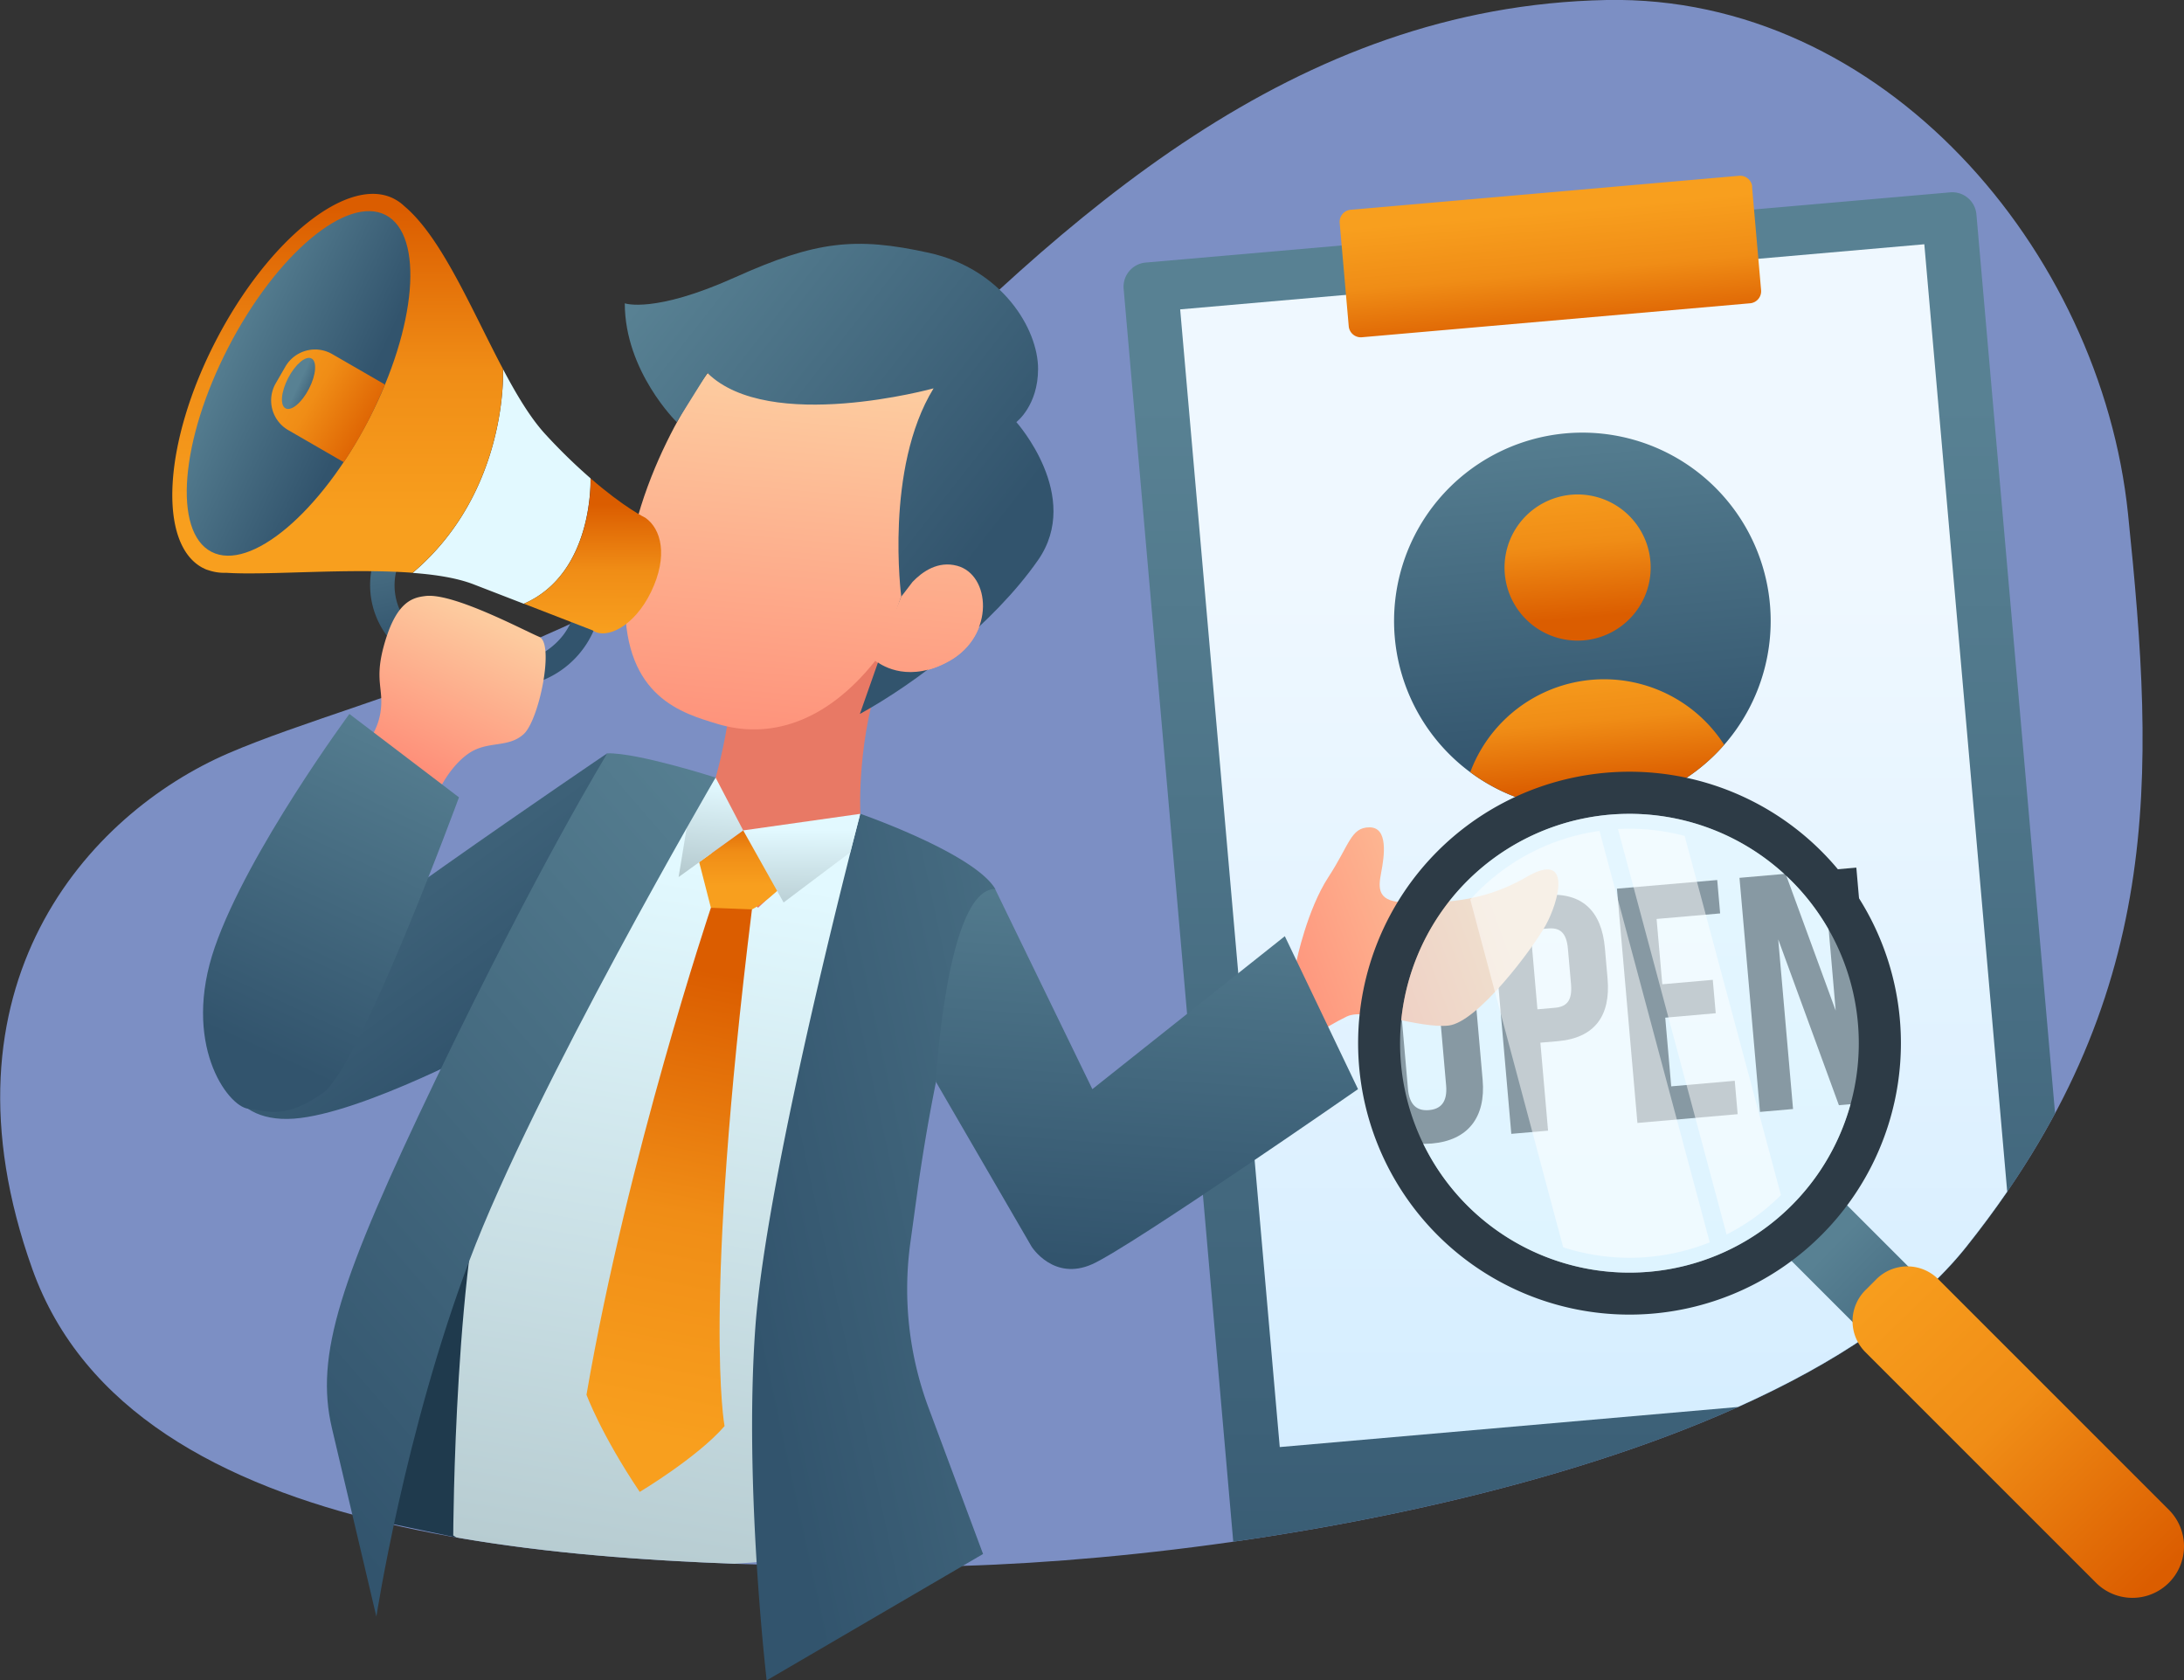 <svg xmlns="http://www.w3.org/2000/svg" xmlns:xlink="http://www.w3.org/1999/xlink" viewBox="0 0 540.7 415.99"><rect x="0" y="0" width="540.7" height="415.99" fill="#333333" stroke="none"/><defs><style>.cls-1{fill:#7c8fc4;}.cls-1,.cls-10,.cls-11,.cls-12,.cls-13,.cls-14,.cls-15,.cls-16,.cls-17,.cls-18,.cls-19,.cls-2,.cls-20,.cls-21,.cls-22,.cls-23,.cls-24,.cls-25,.cls-26,.cls-27,.cls-28,.cls-29,.cls-3,.cls-30,.cls-31,.cls-32,.cls-33,.cls-34,.cls-35,.cls-36,.cls-37,.cls-5,.cls-6,.cls-7,.cls-8,.cls-9{fill-rule:evenodd;}.cls-2{fill:url(#linear-gradient);}.cls-3{fill:url(#linear-gradient-2);}.cls-35,.cls-4{fill:#2d3b46;}.cls-5{fill:url(#linear-gradient-3);}.cls-6{fill:url(#linear-gradient-4);}.cls-7{fill:url(#linear-gradient-5);}.cls-8{fill:url(#linear-gradient-6);}.cls-9{fill:#1f3a4d;}.cls-10{fill:url(#linear-gradient-7);}.cls-11{fill:#e87965;}.cls-12{fill:url(#linear-gradient-8);}.cls-13{fill:url(#linear-gradient-9);}.cls-14{fill:url(#linear-gradient-10);}.cls-15{fill:url(#linear-gradient-11);}.cls-16{fill:url(#linear-gradient-12);}.cls-17{fill:url(#linear-gradient-13);}.cls-18{fill:url(#linear-gradient-14);}.cls-19{fill:url(#linear-gradient-15);}.cls-20{fill:url(#linear-gradient-16);}.cls-21{fill:url(#linear-gradient-17);}.cls-22{fill:url(#linear-gradient-18);}.cls-23{fill:url(#linear-gradient-19);}.cls-24{fill:url(#linear-gradient-20);}.cls-25{fill:url(#linear-gradient-21);}.cls-26{fill:url(#linear-gradient-22);}.cls-27,.cls-36{fill:#e2f9ff;}.cls-28{fill:url(#linear-gradient-23);}.cls-29{fill:url(#linear-gradient-24);}.cls-30{fill:url(#linear-gradient-25);}.cls-31{fill:url(#linear-gradient-26);}.cls-32{fill:url(#linear-gradient-27);}.cls-33{fill:url(#linear-gradient-28);}.cls-34{fill:url(#linear-gradient-29);}.cls-36,.cls-37{fill-opacity:0.5;}.cls-37{fill:#fff;}</style><linearGradient id="linear-gradient" x1="8.85" y1="1207.86" x2="9.15" y2="1207.86" gradientTransform="matrix(0, -1163.89, -1163.89, 0, 1406218.29, 10746.37)" gradientUnits="userSpaceOnUse"><stop offset="0" stop-color="#32546d"/><stop offset="1" stop-color="#588193"/></linearGradient><linearGradient id="linear-gradient-2" x1="8.5" y1="1205.91" x2="8.8" y2="1205.91" gradientTransform="matrix(16.09, 1040.81, 1040.81, -16.09, -1254867.64, 10689.12)" gradientUnits="userSpaceOnUse"><stop offset="0" stop-color="#eff8ff"/><stop offset="1" stop-color="#cae9ff"/></linearGradient><linearGradient id="linear-gradient-3" x1="11.07" y1="1197.28" x2="11.37" y2="1197.28" gradientTransform="matrix(9.17, 104.86, 104.86, -9.17, -125261.51, 9870.49)" gradientUnits="userSpaceOnUse"><stop offset="0" stop-color="#f89f1e"/><stop offset="0.48" stop-color="#f08d16"/><stop offset="1" stop-color="#db5d00"/></linearGradient><linearGradient id="linear-gradient-4" x1="8.59" y1="1210.24" x2="8.89" y2="1210.24" gradientTransform="matrix(-26.99, -308.54, -308.54, 26.99, 374030.57, -29819.47)" xlink:href="#linear-gradient"/><linearGradient id="linear-gradient-5" x1="8.4" y1="1197.35" x2="8.7" y2="1197.35" gradientTransform="matrix(9.24, 105.57, 105.57, -9.24, -126088.41, 10340.31)" xlink:href="#linear-gradient-3"/><linearGradient id="linear-gradient-6" x1="9.29" y1="1198.45" x2="9.59" y2="1198.45" gradientTransform="matrix(10.34, 118.14, 118.14, -10.34, -141292.53, 11412.15)" xlink:href="#linear-gradient-3"/><linearGradient id="linear-gradient-7" x1="8.45" y1="1206.09" x2="8.75" y2="1206.09" gradientTransform="matrix(-94.24, 608.45, 608.45, 94.24, -732864.92, -118585.16)" gradientUnits="userSpaceOnUse"><stop offset="0" stop-color="#e2f9ff"/><stop offset="1" stop-color="#b5cacf"/></linearGradient><linearGradient id="linear-gradient-8" x1="8.1" y1="1208.61" x2="8.4" y2="1208.61" gradientTransform="matrix(31.53, -316.78, -316.78, -31.53, 382808.34, 40867.7)" gradientUnits="userSpaceOnUse"><stop offset="0" stop-color="#fe8c77"/><stop offset="1" stop-color="#fdcb9f"/></linearGradient><linearGradient id="linear-gradient-9" x1="9.58" y1="1208.52" x2="9.88" y2="1208.52" gradientTransform="matrix(-274.69, -214.88, -214.88, 274.69, 262560.43, -329773.03)" xlink:href="#linear-gradient"/><linearGradient id="linear-gradient-10" x1="8.1" y1="1208.51" x2="8.4" y2="1208.51" xlink:href="#linear-gradient-8"/><linearGradient id="linear-gradient-11" x1="8.41" y1="1208.77" x2="8.71" y2="1208.5" gradientTransform="matrix(126.62, -721.99, -321.65, -284.21, 387924.12, 349960.18)" xlink:href="#linear-gradient"/><linearGradient id="linear-gradient-12" x1="9.07" y1="1207.44" x2="9.37" y2="1207.44" gradientTransform="matrix(-256.14, -349.19, -349.19, 256.14, 424067.1, -305852.18)" xlink:href="#linear-gradient"/><linearGradient id="linear-gradient-13" x1="9.51" y1="1209.35" x2="9.81" y2="1209.17" gradientTransform="matrix(-145.67, -62.18, -113.95, 79.48, 139315.92, -95372.18)" xlink:href="#linear-gradient"/><linearGradient id="linear-gradient-14" x1="7.22" y1="1208.88" x2="7.52" y2="1208.88" gradientTransform="matrix(59.39, -128.43, -128.43, -59.39, 154931.88, 72915.06)" xlink:href="#linear-gradient-8"/><linearGradient id="linear-gradient-15" x1="8.37" y1="1207.82" x2="8.67" y2="1207.82" gradientTransform="matrix(136.45, -284.12, -284.12, -136.45, 342083.65, 167440.68)" xlink:href="#linear-gradient"/><linearGradient id="linear-gradient-16" x1="8.5" y1="1209.36" x2="8.8" y2="1209.42" gradientTransform="matrix(41.36, -55.24, -213.58, -10.7, 258130.08, 13629.21)" xlink:href="#linear-gradient-3"/><linearGradient id="linear-gradient-17" x1="9.59" y1="1201.46" x2="9.89" y2="1201.47" gradientTransform="matrix(-14.1, 76.71, 91.04, 11.88, -109062.37, -14815.28)" xlink:href="#linear-gradient-7"/><linearGradient id="linear-gradient-18" x1="8.68" y1="1207.8" x2="8.98" y2="1207.71" gradientTransform="matrix(199.93, -719.26, -507.87, -283.14, 611746.43, 348594.44)" xlink:href="#linear-gradient"/><linearGradient id="linear-gradient-19" x1="9.02" y1="1203.53" x2="9.32" y2="1203.57" gradientTransform="matrix(-25.44, 68.37, 164.23, 10.59, -197229.04, -13157.27)" xlink:href="#linear-gradient-7"/><linearGradient id="linear-gradient-20" x1="8.93" y1="1208.24" x2="9.23" y2="1208.24" gradientTransform="matrix(74.45, -384.48, -384.48, -74.45, 464038.11, 93739.48)" xlink:href="#linear-gradient-3"/><linearGradient id="linear-gradient-21" x1="5.04" y1="1208.67" x2="5.34" y2="1208.67" gradientTransform="matrix(207.13, -77.24, -77.24, -207.13, 92619.85, 250980.41)" xlink:href="#linear-gradient-8"/><linearGradient id="linear-gradient-22" x1="8.61" y1="1208.26" x2="8.91" y2="1208.34" gradientTransform="matrix(220, -316.64, -558.88, -124.65, 673648.94, 153647.21)" xlink:href="#linear-gradient"/><linearGradient id="linear-gradient-23" x1="7.57" y1="1207.09" x2="7.87" y2="1207.14" gradientTransform="matrix(148.68, -249.89, -767.77, -48.39, 925723.41, 60429.79)" xlink:href="#linear-gradient-3"/><linearGradient id="linear-gradient-24" x1="9.77" y1="1209.62" x2="10.07" y2="1209.62" gradientTransform="matrix(-117.9, -54.42, -54.42, 117.9, 67067.06, -141978.54)" xlink:href="#linear-gradient"/><linearGradient id="linear-gradient-25" x1="9.67" y1="1210.09" x2="9.97" y2="1210.09" gradientTransform="matrix(-100.25, -59.78, -59.78, 100.25, 73404.96, -120631.64)" gradientUnits="userSpaceOnUse"><stop offset="0" stop-color="#db5d00"/><stop offset="0.52" stop-color="#f08d16"/><stop offset="1" stop-color="#f89f1e"/></linearGradient><linearGradient id="linear-gradient-26" x1="15.84" y1="1225.24" x2="16.14" y2="1225.24" gradientTransform="matrix(-17.49, -8.07, -8.07, 17.49, 10242.5, -21201.39)" xlink:href="#linear-gradient"/><linearGradient id="linear-gradient-27" x1="6.84" y1="1207.95" x2="7.14" y2="1208" gradientTransform="matrix(61.74, -102.11, -318.82, -19.77, 384837.33, 24735.59)" xlink:href="#linear-gradient-3"/><linearGradient id="linear-gradient-28" x1="14.03" y1="1210.28" x2="14.33" y2="1210.28" gradientTransform="matrix(-138.71, -137.18, -137.18, 138.71, 168468.33, -165605.35)" xlink:href="#linear-gradient"/><linearGradient id="linear-gradient-29" x1="5.47" y1="1205.02" x2="5.77" y2="1205.02" gradientTransform="matrix(241.34, 248.96, 248.96, -241.34, -300856.8, 289772.26)" xlink:href="#linear-gradient-3"/></defs><title>Business 2</title><g id="Layer_2" data-name="Layer 2"><g id="Business_2" data-name="Business 2"><g id="Business_2-2" data-name="Business 2"><path id="bg" class="cls-1" d="M397.76,0C466.16-1.31,520.1,61.91,526.84,127.2s9.09,119.87-40.09,181.53c-45,56.44-185.86,79.51-263.71,79.13S33,384.16,8,314.16,21.83,201.47,56.55,186.48s105.39-28.7,156.4-81S320.32,1.52,397.76,0Z"/><g id="board"><path class="cls-2" d="M305.32,381.67,278.19,71.56A6,6,0,0,1,283.66,65L482.79,47.62a6,6,0,0,1,6.52,5.47l19.47,222.54a218.39,218.39,0,0,1-22,33.1c-31.6,39.6-110.35,62.77-181.43,72.94Z"/><path class="cls-3" d="M496.93,295q-4.68,6.8-10.18,13.71c-12.55,15.72-32.52,28.85-56.5,39.61l-113.42,9.92L292.18,76.59,476.41,60.47,496.93,295Z"/><path class="cls-4" d="M345.83,238.22c-.36-4.14,1.32-5.87,4.22-6.13s4.86,1.16,5.23,5.3l2.74,31.3c.36,4.15-1.33,5.88-4.23,6.13s-4.86-1.16-5.22-5.3Zm-6.41,31.52c.81,9.27,6.15,14.13,15.09,13.35s13.36-6.5,12.55-15.77l-2.64-30.14c-.81-9.27-6.15-14.14-15.09-13.36s-13.36,6.5-12.55,15.77l2.64,30.15Z"/><path class="cls-4" d="M382.5,221.59l-13.4,1.17,5.06,57.94,9.1-.79-1.9-21.78,4.31-.37c9.1-.8,13.13-6.23,12.32-15.51l-.66-7.53c-.81-9.28-5.72-13.93-14.83-13.13Zm.73,8.27c2.9-.26,4.59.93,4.95,5.07l.76,8.7c.36,4.14-1.1,5.6-4,5.86l-4.31.38-1.71-19.64,4.31-.37Z"/><path class="cls-4" d="M410.13,227.5l15.73-1.37-.72-8.27L400.31,220,405.38,278l24.82-2.17-.72-8.27-15.73,1.38-1.48-17,12.5-1.1-.73-8.27-12.5,1.1-1.41-16.16Z"/><path class="cls-4" d="M455.3,273.61l9.35-.82-5.07-58-8.11.71,3,34.69-12.4-33.87-11.42,1,5.07,57.95,8.19-.72-3.67-42,15,41Z"/><path class="cls-5" d="M433.8,46.25a3,3,0,0,0-3.26-2.73l-96.13,8.41a3,3,0,0,0-2.74,3.26c.53,6,1.71,19.54,2.24,25.56a3,3,0,0,0,3.26,2.74l96.13-8.41A3,3,0,0,0,436,71.82c-.53-6-1.71-19.54-2.24-25.57Z"/><path class="cls-6" d="M387.69,107.28a46.62,46.62,0,1,1-42.38,50.5,46.64,46.64,0,0,1,42.38-50.5Z"/><path class="cls-7" d="M364,191.16a35.36,35.36,0,0,1,62.86-6.78A46.58,46.58,0,0,1,364,191.16Z"/><path class="cls-8" d="M389,122.48a18.09,18.09,0,1,1-16.45,19.6A18.11,18.11,0,0,1,389,122.48Z"/></g><g id="men"><path class="cls-9" d="M113.05,380.64l-21.38-4.51L117,290.18l7.14,49.11Z"/><path class="cls-10" d="M113,380.63l-.79-.5s.26-71.43,10.28-100,54.63-87.62,54.63-87.62l35.79,9,6.52,41.81L187.32,386.72s-2,.19-5.46.41c-22.71-.83-46.39-2.6-68.82-6.5Z"/><path class="cls-11" d="M180,179.78s-2.49,15.43-6.34,21.69,14,23.26,14,23.26L213,201.47s-1-19.13,5.74-36.68S186.31,158.1,180,179.78Z"/><path class="cls-12" d="M175.2,92.33s-20.45,27.07-20.45,57c0,23.32,14.22,27.26,22.86,29.88,12.56,3.81,26.67,0,39.1-15.64,0,0,7.22,6.42,18.45,0s10-21.26,1.81-23.46-13.84,7.62-13.84,7.62S237,126.82,237,117.6,261,73.48,208.89,73.88,175.2,92.33,175.2,92.33Z"/><path class="cls-13" d="M223.13,147.68s-4.19-31.68,8-51.54c0,0-40.71,11.23-56-3.81l-7.59,12.16s-12.86-12.56-12.86-29.4c0,0,7.22,2.6,27.27-6.42s29.79-10.1,48-6.09S257,81.48,257,91.31c0,9.14-5.38,13.18-5.38,13.18s16.41,18.32,5.38,34.16-30.27,30.48-44.12,38.1l10.23-29.07Z"/><path class="cls-14" d="M225.91,144.07c2.43-2.55,6.31-5.29,11.06-4,8.22,2.2,9.42,17-1.81,23.46-9.82,5.61-16.57,1.41-18.12.26l-.33-.26,6.42-15.84S224.25,146.28,225.91,144.07Z"/><path class="cls-15" d="M213,201.47s28.19,9.78,33.41,18.61c0,0-11.22,19-19.05,73.19l-2,14.53a84.15,84.15,0,0,0,4.55,40.78l13.47,36.13L189.81,416s-5.64-47.9-2.82-87.23,26-127.29,26-127.29Z"/><path class="cls-16" d="M150.35,186.48S72.72,239,62.06,250.94s-6.4,27.21,10.66,26,50.13-19.11,50.13-19.11l27.5-71.35Z"/><path class="cls-17" d="M96.4,135.85a3,3,0,0,1,2.21,3.89,18.5,18.5,0,0,0-.56,1.87,14.94,14.94,0,0,0,9.76,17.44c4.14,1.4,8.29,2.81,12.44,4.19a17.58,17.58,0,0,0,19.43-6.34,17.22,17.22,0,0,0,2.34-4.6l0-.1.26-.58a3.32,3.32,0,0,1,2.61-1.5,3.11,3.11,0,0,1,3,3.34,4.52,4.52,0,0,1-.27,1,23.29,23.29,0,0,1-29.35,14.46l-12.42-4.19a21,21,0,0,1-13-26.93l.25-.56a3.45,3.45,0,0,1,2-1.42,3.75,3.75,0,0,1,1.25,0Z"/><path class="cls-18" d="M108.77,195.47s2.69-5.85,7.34-9,9.73-1.22,13.56-4.75,7.67-22.45,3.83-24.06-21.25-10.93-28.14-10.11c-3.06.37-7,1.21-10,11.18s-.11,11.6-1.23,18a15.83,15.83,0,0,1-5.93,9.73l20.57,9Z"/><path class="cls-19" d="M86.5,176.75l27.13,20.64S89.12,264.09,80,270.55s-13.43,4.61-18.58,3.93-16.48-16.21-8.24-40S86.5,176.75,86.5,176.75Z"/><path class="cls-20" d="M173.1,213.44,176,224.73a9.23,9.23,0,0,0,8,1.27c5-1.27,11.87-8.87,11.87-8.87L184,205.58l-10.91,7.86Z"/><path class="cls-21" d="M177.16,192.5,184,205.58l-16,11.55,2.58-15.66,6.61-9Z"/><path class="cls-22" d="M177.16,192.5s-19.39-6.22-26.8-6c0,0-17,27.68-42.44,80.64-23.78,49.57-30,68.29-25.74,86.44l11,46.63s7-45.62,23.06-88.23S177.16,192.5,177.16,192.5Z"/><path class="cls-23" d="M184,205.58l10,17.84L210.5,211l2.45-9.52L184,205.58Z"/><path class="cls-24" d="M176,224.73s-20.62,61.41-30.8,120.55c0,0,3.57,9.77,13.18,24.06,0,0,14.27-8.52,21-16.29,0,0-5.5-28.76,6.78-127.92l-10.21-.4Z"/><path class="cls-25" d="M321,237.83s2.62-12.65,7.88-20.7,5.53-12.31,10.18-12.31,3.69,7,2.89,11.15-1,7.45,6.49,7.45,17.89.43,29.44-6.29,8,6.12,4.81,11.89-16.84,24.06-24.06,24.87-20.43-4.5-25.18-2.25-15.24,9-15.24,9Z"/><path class="cls-26" d="M246.36,220.08l24.08,49.55,47.65-37.86,18.12,37.86s-56.16,39-65.77,43.32-15.05-4.34-15.05-4.34l-23.7-40.82s2.61-47.7,14.66-47.71Z"/><path class="cls-27" d="M124.52,91.36c3.39,6.42,6.85,12.2,10.57,16.22a138.91,138.91,0,0,0,11.1,10.82h0s.9,23.49-16.51,31.07l-12.46-4.82c-4-1.54-9.24-2.39-15.07-2.82,23.91-20.21,22.38-50.47,22.38-50.47Z"/><path class="cls-28" d="M50.26,140.62C39,134.76,40.4,109.55,53.45,84.33S86.21,43.41,97.51,49.19h0l.12.07A10.51,10.51,0,0,1,100.06,51c9.29,7.76,16.7,25.7,24.46,40.34h0s1.53,30.26-22.37,50.46c-15.9-1.19-36,.68-46.15,0a12,12,0,0,1-4.43-.65,4.83,4.83,0,0,1-1.32-.57Z"/><path class="cls-29" d="M95.48,53.23c9.58,5,7.7,27.66-4.21,50.67s-29.34,37.67-38.92,32.71-7.7-27.66,4.2-50.67S85.9,48.27,95.48,53.23Z"/><path class="cls-30" d="M85.09,114.41l-13.71-7.92a8.48,8.48,0,0,1-3.11-11.6l2.38-4.12a8.49,8.49,0,0,1,11.6-3.11L95.31,95.2c-1.18,2.87-2.53,5.78-4,8.7a108.89,108.89,0,0,1-6.18,10.51Z"/><path class="cls-31" d="M77.11,88.74c1.42.73,1.14,4.1-.62,7.51s-4.35,5.59-5.78,4.85-1.14-4.1.63-7.51,4.35-5.59,5.77-4.85Z"/><path class="cls-32" d="M146.19,118.4c8.32,7.24,13.58,9.78,13.58,9.78,3.89,2.69,5.75,9.42,1.39,18.4-4.15,8.53-11.07,11.86-14.45,9.47l-17-6.59c17.41-7.57,16.51-31.06,16.51-31.06Z"/></g><g id="luv"><path class="cls-33" d="M454.66,295.76,440.9,309.53l78.81,78.81,13.76-13.76Z"/><path class="cls-34" d="M479.87,316.69a10.84,10.84,0,0,0-15.34,0l-2.71,2.71a10.84,10.84,0,0,0,0,15.34l57.09,57.09a12.76,12.76,0,0,0,18.05,0h0a12.76,12.76,0,0,0,0-18.05l-57.09-57.09Z"/><path class="cls-35" d="M355.88,210.75a67.2,67.2,0,1,1,0,95,67.24,67.24,0,0,1,0-95Zm7.36,7.36a56.79,56.79,0,1,1,0,80.31A56.82,56.82,0,0,1,363.24,218.11Z"/><path class="cls-36" d="M363.24,218.11a56.79,56.79,0,1,1,0,80.31A56.82,56.82,0,0,1,363.24,218.11Z"/><path class="cls-37" d="M400.56,205.24a53.31,53.31,0,0,1,16.52,1.7l23.83,88.92a52.9,52.9,0,0,1-13.45,9.76l-26.9-100.38ZM364,222.7c.61-.68,1.24-1.34,1.89-2a52.86,52.86,0,0,1,30.11-15l27.29,101.86A53.41,53.41,0,0,1,387,308.79L364,222.7Z"/></g></g></g></g></svg>